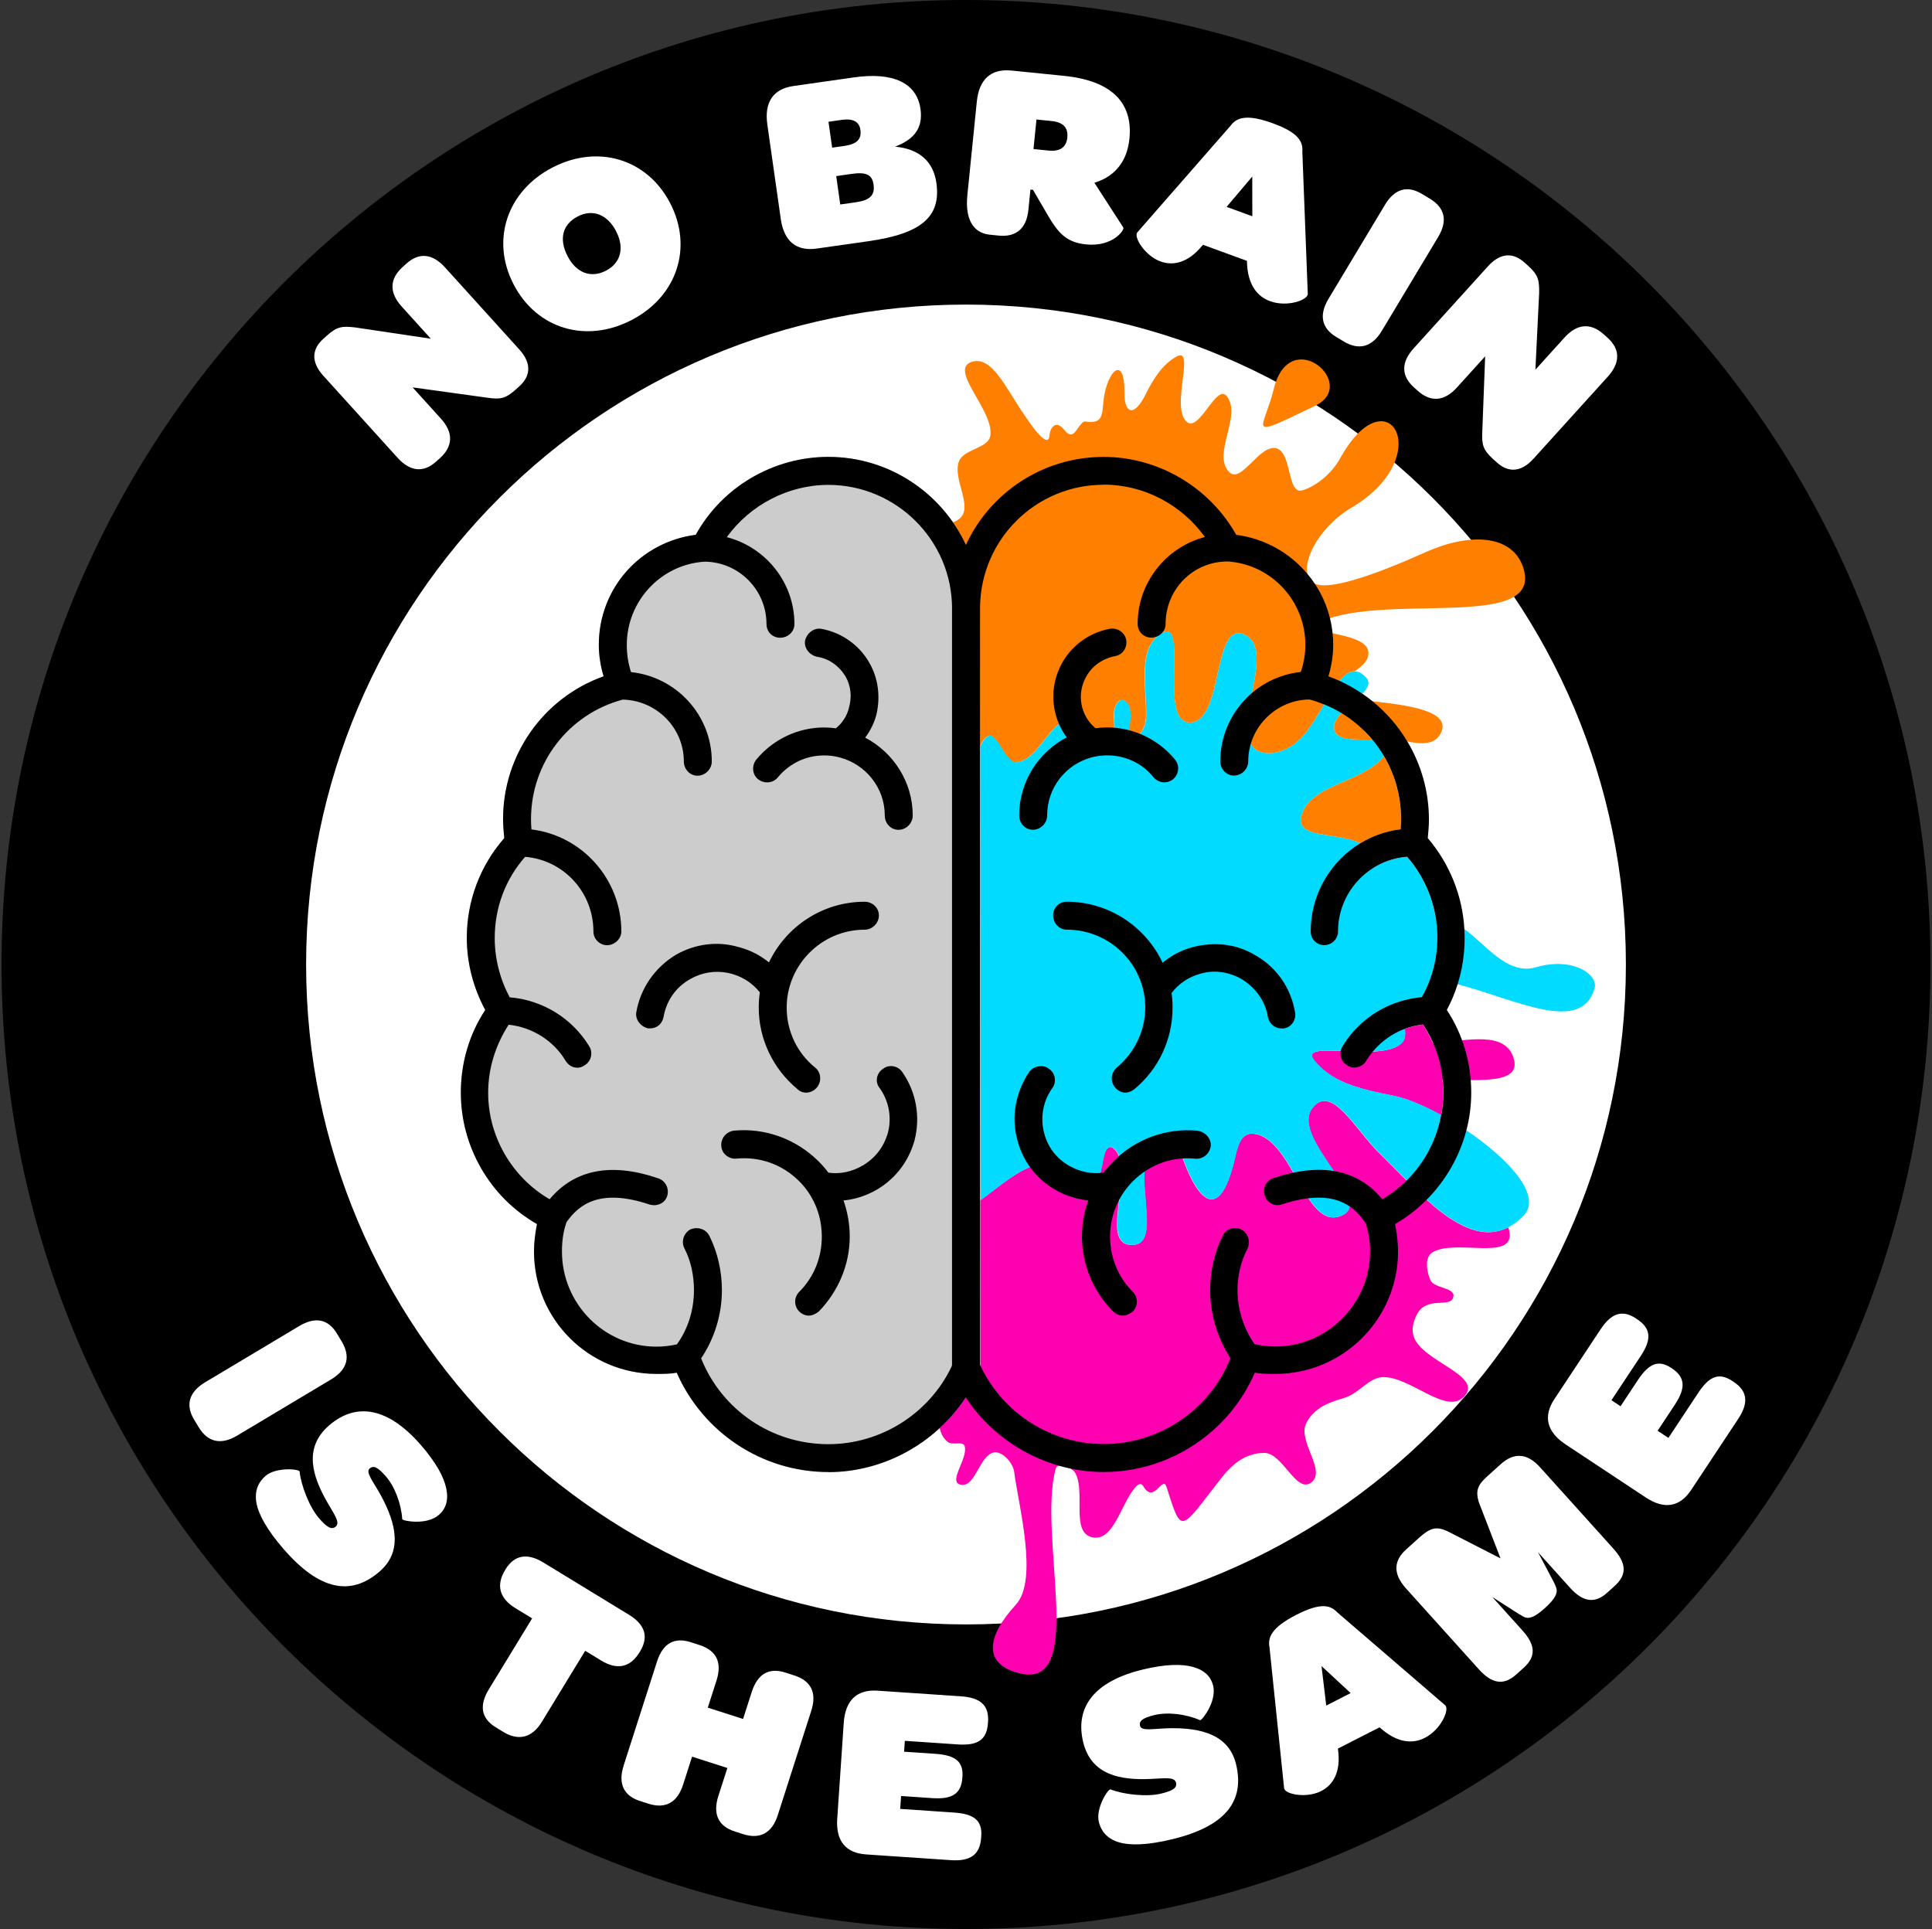 <?xml version="1.0" encoding="UTF-8"?> <svg xmlns="http://www.w3.org/2000/svg" width="625" height="624" viewBox="0 0 625 624" fill="none"><rect x="0" y="0" width="625" height="624" fill="#333333" stroke="none"/><path d="M312.5 624C484.813 624 624.5 484.313 624.5 312C624.5 139.687 484.813 0 312.5 0C140.187 0 0.5 139.687 0.5 312C0.5 484.313 140.187 624 312.5 624Z" fill="black"></path><path d="M312.501 525.474C430.399 525.474 525.975 429.899 525.975 312.001C525.975 194.102 430.399 98.527 312.501 98.527C194.603 98.527 99.027 194.102 99.027 312.001C99.027 429.899 194.603 525.474 312.501 525.474Z" fill="white"></path><path d="M317.201 441.932C317.037 441.778 317.006 441.604 317.017 441.316C316.986 443 316.606 444.498 315.857 446.007C307.01 464.285 288.157 476.211 267.959 476.211V476.191C246.406 476.191 227.368 463.29 218.901 444.057C216.776 444.436 214.662 444.436 212.353 444.436C190.421 444.436 172.737 426.732 172.737 404.81C172.737 401.926 173.117 398.847 173.692 395.963C158.492 387.301 149.07 370.952 149.07 353.454C149.07 343.837 151.759 334.6 156.952 326.708C153.104 319.595 150.99 311.508 150.99 303.431C150.99 291.495 155.228 280.144 163.11 271.102C162.915 269.183 162.731 267.058 162.731 264.944C162.731 244.161 175.816 225.708 195.244 218.78C194.28 215.506 193.705 212.048 193.705 208.579C193.705 190.3 207.17 175.306 225.069 172.996C233.536 157.602 250.08 147.79 267.959 147.79C287.592 147.79 304.65 159.449 312.47 176.26C315.333 182.428 316.955 189.274 317.006 196.489C317.006 196.612 317.017 196.725 317.017 196.848C317.017 196.879 317.006 196.899 317.006 196.93L317.201 441.932Z" fill="#CCCCCC"></path><path fill-rule="evenodd" clip-rule="evenodd" d="M446.015 372.83C438.574 365.625 430.671 350.241 424.472 358.523C417.288 368.13 444.999 388.41 434.017 393.223C422.173 398.416 418.468 368.376 405.639 366.775C402.017 366.333 400.621 369.525 399.687 373.713C394.802 395.789 387.761 389.159 382.527 374.513C380.946 370.069 376.749 368.15 373.629 370.398C364.648 376.853 377.139 402.922 366.075 402.727C357.608 402.593 363.16 388.256 362.832 377.921C362.668 372.789 358.398 367.267 356.961 374.606C356.038 379.347 354.888 385.741 351.542 386.644C345.98 388.143 343.404 375.509 337.697 376.289C330.133 377.315 323.74 383.565 317.161 388.235L317.202 441.932C317.058 441.788 317.017 441.634 317.017 441.408C316.976 443.051 316.596 444.528 315.857 445.996C312.902 452.092 308.837 457.491 303.973 461.966C304.393 463.628 305.091 465.352 306.733 466.522C308.222 467.58 311.567 466.071 312.07 467.826C313.209 471.828 306.621 479.249 310.664 480.234C315.365 481.383 316.494 471.859 320.968 469.991C323.822 468.811 327.701 473.06 328.091 476.129C329.425 486.772 336.014 511.023 328.656 519.049C319.008 529.569 317.961 538.395 329.918 541.31C351.717 546.626 335.532 496.624 341.536 475.01C342.121 472.906 346.873 474.63 347.889 476.56C351.224 482.861 346.339 495.68 353.297 497.271C360.297 498.862 362.586 486.33 367.378 480.993C368.682 479.546 369.421 480.029 369.924 480.87C373.331 486.648 376.092 477.022 377.375 481.024C382.404 496.727 381.593 495.454 395.017 478.212C398.609 473.604 402.879 470.032 408.965 469.991C414.948 469.95 419.197 483.077 424.093 479.639C429.337 475.965 419.741 466.266 422.512 460.488C425.478 454.289 432.56 453.047 435.403 452.01C439.929 450.368 442.864 445.74 447.092 445.493C456.247 444.96 468.286 458.527 473.992 451.333C479.185 444.775 460.229 440.382 457.376 432.51C456.565 430.252 457.089 427.707 458.279 425.347C461.563 418.85 469.466 423.479 470.174 419.425C470.698 416.407 463.965 416.869 462.713 414.067C461.512 411.368 460.783 406.668 463.38 405.118C470.739 400.736 488.915 407.745 488.381 399.206C488.33 398.396 488.155 397.677 487.878 397.041C473.869 404.276 458.392 384.817 446.015 372.83Z" fill="#FF00B1"></path><path fill-rule="evenodd" clip-rule="evenodd" d="M489.685 342.399C487.057 333.46 475.019 336.436 463.616 337.586C462.693 335.461 461.605 333.398 460.312 331.448C458.269 331.654 456.278 332.126 454.39 332.834C454.718 334.702 454.554 336.344 453.394 337.462C453.312 337.534 453.23 337.616 453.148 337.668C452.902 337.873 452.645 338.068 452.358 338.242C452.317 338.263 452.276 338.284 452.235 338.314C451.988 338.468 451.732 338.602 451.455 338.735C451.393 338.766 451.331 338.786 451.27 338.817C451.003 338.93 450.736 339.043 450.449 339.146C450.387 339.166 450.315 339.187 450.243 339.207C449.946 339.31 449.648 339.392 449.33 339.474C449.279 339.484 449.217 339.505 449.156 339.515C448.817 339.597 448.468 339.679 448.098 339.741C448.068 339.741 448.037 339.751 448.016 339.761C446.785 339.987 445.451 340.121 444.065 340.182C440.668 340.357 436.953 340.151 433.668 340.008C431.349 339.905 429.266 339.833 427.644 339.936C427.623 339.936 427.593 339.936 427.572 339.936C427.326 339.956 427.1 339.977 426.885 339.997C426.833 339.997 426.782 340.008 426.731 340.018C426.536 340.038 426.361 340.069 426.197 340.11C426.135 340.121 426.074 340.131 426.012 340.141C425.858 340.172 425.725 340.213 425.602 340.254C425.54 340.275 425.478 340.285 425.417 340.305C425.304 340.346 425.201 340.398 425.109 340.449C425.058 340.48 424.996 340.5 424.945 340.531C424.863 340.582 424.801 340.644 424.74 340.695C424.698 340.736 424.647 340.767 424.616 340.808C424.565 340.87 424.534 340.942 424.503 341.003C424.483 341.055 424.442 341.096 424.432 341.147C424.411 341.219 424.411 341.301 424.401 341.373C424.401 341.434 424.38 341.486 424.391 341.547C424.391 341.629 424.432 341.722 424.452 341.814C424.473 341.886 424.473 341.947 424.503 342.03C424.545 342.122 424.606 342.235 424.668 342.337C424.709 342.42 424.74 342.491 424.791 342.584C424.883 342.727 425.006 342.892 425.13 343.056C425.171 343.117 425.201 343.159 425.253 343.22C427.018 345.386 429.132 347.079 431.462 348.444C437.014 351.697 443.891 353.103 450.839 354.489C451.834 354.694 452.912 354.971 454.051 355.331C457.664 356.47 461.892 358.368 466.213 360.75C466.665 358.358 466.89 355.916 466.89 353.432C466.89 352.046 466.798 350.681 466.654 349.316C466.87 349.316 467.085 349.316 467.291 349.316C479.227 349.316 492.117 350.671 489.685 342.399Z" fill="#FF00B1"></path><path fill-rule="evenodd" clip-rule="evenodd" d="M496.827 312.902C487.529 315.591 480.385 305.215 473.725 300.556C472.257 299.53 470.81 298.78 469.373 298.514C467.854 298.226 466.253 298.144 464.621 298.144C463.605 290.406 460.3 283.047 455.159 277.166C451.146 277.474 447.4 278.767 444.157 280.82C444.177 278.511 443.838 276.355 442.504 274.693C441.878 273.913 441.037 273.287 440.062 272.784C433.247 269.243 419.494 271.296 420.859 264.46C420.931 264.111 421.013 263.773 421.126 263.444C422.758 258.2 428.474 255.562 434.376 252.976C439.538 250.708 444.844 248.481 447.667 244.55C448.221 243.79 448.672 242.969 449.021 242.076C449.935 239.706 447.369 239.326 443.931 239.264C439.661 239.192 434.047 239.603 432.19 237.242C431.984 236.976 431.82 236.668 431.718 236.329C431.122 234.41 432.231 232.521 433.945 230.684C435.34 229.176 437.147 227.718 438.748 226.302C439.466 225.666 440.154 225.029 440.739 224.414C442.535 222.525 443.438 220.75 441.878 219.107C440.605 217.763 439.405 217.168 438.255 217.137H438.101C437.978 217.137 437.865 217.147 437.742 217.157C437.722 217.157 437.701 217.157 437.68 217.168C437.568 217.168 437.444 217.199 437.332 217.229C437.229 217.25 437.126 217.281 437.024 217.311C436.972 217.311 436.931 217.342 436.88 217.363C436.757 217.404 436.644 217.445 436.521 217.506C436.521 217.506 436.49 217.506 436.48 217.527C436.418 217.547 436.356 217.578 436.295 217.609C436.295 217.619 436.264 217.63 436.254 217.64C436.182 217.671 436.1 217.712 436.018 217.763C435.997 217.763 435.987 217.784 435.966 217.794C435.946 217.794 435.936 217.814 435.915 217.825C435.792 217.896 435.669 217.979 435.546 218.071C435.453 218.132 435.361 218.204 435.269 218.276C435.043 218.451 434.817 218.646 434.591 218.851C434.489 218.954 434.376 219.056 434.273 219.169C433.955 219.487 433.637 219.846 433.319 220.226C432.888 220.739 432.456 221.314 432.025 221.93C431.594 222.556 431.153 223.223 430.691 223.931C430.691 223.941 430.691 223.962 430.671 223.972C430.476 224.28 430.281 224.588 430.096 224.906C429.809 225.378 429.521 225.861 429.224 226.343C428.926 226.846 428.618 227.359 428.31 227.872L427.725 228.857C427.561 229.135 427.397 229.412 427.233 229.699L426.894 230.253C426.658 230.654 426.422 231.044 426.186 231.434C425.929 231.834 425.683 232.244 425.426 232.645C425.18 233.035 424.923 233.435 424.667 233.825C424.554 234.01 424.431 234.184 424.318 234.359C424.267 234.43 424.215 234.512 424.164 234.584C423.928 234.933 423.692 235.272 423.445 235.611C423.261 235.877 423.066 236.144 422.871 236.401C422.676 236.668 422.481 236.924 422.286 237.171C418.375 242.159 412.176 244.765 407.712 243.205C407.517 243.134 407.332 243.062 407.158 242.98C407.127 242.98 407.096 242.949 407.065 242.939C406.932 242.877 406.819 242.815 406.706 242.754C406.706 242.754 406.686 242.754 406.675 242.733C406.511 242.641 406.368 242.559 406.224 242.456C406.162 242.415 406.09 242.374 406.039 242.323C406.039 242.323 406.019 242.323 406.008 242.302C405.988 242.302 405.978 242.271 405.957 242.261C405.793 242.128 405.629 241.994 405.485 241.84C405.372 241.738 405.269 241.625 405.167 241.502C405.105 241.43 405.044 241.358 404.982 241.276C404.972 241.255 404.951 241.225 404.941 241.204C404.91 241.173 404.89 241.142 404.879 241.112C404.777 240.999 404.705 240.886 404.633 240.763C404.613 240.742 404.602 240.722 404.592 240.701C404.592 240.701 404.592 240.681 404.582 240.681C404.541 240.588 404.489 240.506 404.438 240.414C404.397 240.321 404.346 240.239 404.305 240.137C404.233 239.972 404.151 239.808 404.089 239.624C404.089 239.613 404.089 239.593 404.069 239.582C404.069 239.562 404.048 239.531 404.048 239.5C403.976 239.326 403.915 239.131 403.863 238.946V238.926C403.802 238.72 403.761 238.515 403.72 238.31C403.699 238.217 403.679 238.115 403.658 238.022C403.627 237.899 403.607 237.776 403.597 237.643C403.597 237.622 403.597 237.591 403.597 237.571C403.597 237.489 403.566 237.417 403.566 237.345C403.566 237.263 403.545 237.181 403.535 237.109V237.078C403.535 237.078 403.525 237.017 403.525 236.986C403.504 236.729 403.484 236.462 403.473 236.196C403.473 235.929 403.453 235.652 403.453 235.375C403.453 234.554 403.504 233.702 403.586 232.819C403.668 231.947 403.791 231.033 403.935 230.099C404.079 229.124 404.253 228.129 404.448 227.123C404.613 226.199 404.797 225.276 404.982 224.342C404.992 224.29 405.003 224.229 405.013 224.177C405.198 223.254 405.372 222.34 405.547 221.427C405.547 221.386 405.546 221.335 405.567 221.294C405.741 220.38 405.906 219.456 406.039 218.564C406.994 212.416 406.901 207.048 402.385 205.191C392.061 200.931 395.95 233.917 384.774 233.722C384.671 233.722 384.569 233.722 384.476 233.712C384.415 233.712 384.343 233.691 384.281 233.681C384.127 233.661 383.984 233.64 383.84 233.589C383.686 233.558 383.532 233.507 383.378 233.445C383.245 233.384 383.122 233.322 382.998 233.25C382.793 233.137 382.598 232.994 382.424 232.84C382.29 232.716 382.157 232.593 382.044 232.45C381.89 232.275 381.757 232.09 381.623 231.895C381.623 231.875 381.603 231.854 381.582 231.834C381.51 231.7 381.428 231.567 381.346 231.423C381.264 231.259 381.182 231.095 381.11 230.92C381.079 230.859 381.059 230.797 381.038 230.736C380.956 230.561 380.884 230.366 380.823 230.171C380.74 229.935 380.658 229.679 380.597 229.422C380.535 229.196 380.474 228.96 380.422 228.724C380.422 228.724 380.422 228.704 380.422 228.693C380.371 228.447 380.33 228.201 380.279 227.954C380.238 227.687 380.197 227.41 380.155 227.133C380.135 226.979 380.114 226.825 380.094 226.671C380.063 226.415 380.032 226.158 380.012 225.891C379.991 225.635 379.96 225.368 379.95 225.091C379.909 224.619 379.889 224.147 379.868 223.654C379.868 223.582 379.868 223.5 379.868 223.428C379.858 223.192 379.848 222.956 379.837 222.72V222.587C379.663 215.177 380.658 206.474 378.483 204.606C378.431 204.565 378.39 204.524 378.339 204.493C377.928 204.216 377.425 204.154 376.789 204.359C376.717 204.38 376.635 204.411 376.553 204.452C376.522 204.452 376.492 204.472 376.461 204.482C376.43 204.482 376.399 204.503 376.368 204.524C376.245 204.575 376.112 204.647 375.978 204.719C375.978 204.729 375.968 204.729 375.968 204.729C375.968 204.729 375.937 204.739 375.927 204.749C375.629 204.924 375.352 205.098 375.096 205.283C375.044 205.324 374.993 205.355 374.942 205.396C374.767 205.519 374.603 205.652 374.449 205.786C374.418 205.817 374.377 205.847 374.347 205.868H374.336C374.336 205.868 374.336 205.889 374.336 205.899C374.203 206.022 374.069 206.145 373.946 206.268C373.864 206.34 373.782 206.422 373.71 206.504L373.638 206.576C373.495 206.73 373.361 206.894 373.228 207.059C373.094 207.212 372.971 207.377 372.848 207.551C372.807 207.613 372.766 207.674 372.725 207.736C372.591 207.921 372.479 208.116 372.355 208.311C372.13 208.701 371.924 209.111 371.75 209.542C371.688 209.676 371.627 209.819 371.575 209.963C371.473 210.22 371.38 210.486 371.298 210.753C371.237 210.938 371.185 211.123 371.134 211.307C371.083 211.492 371.031 211.677 370.99 211.872C370.919 212.139 370.867 212.406 370.816 212.683C370.816 212.703 370.816 212.724 370.816 212.755C370.785 212.909 370.754 213.062 370.734 213.216C370.683 213.545 370.631 213.873 370.59 214.212C370.559 214.52 370.529 214.838 370.498 215.146C370.488 215.207 370.488 215.269 370.477 215.331C370.457 215.649 370.436 215.967 370.426 216.295C370.385 217.024 370.375 217.763 370.375 218.522C370.375 219.005 370.375 219.487 370.395 219.98C370.395 220.483 370.426 220.996 370.446 221.519C370.467 222.032 370.488 222.556 370.508 223.079C370.58 224.65 370.672 226.24 370.734 227.811C370.785 229.001 370.816 230.181 370.806 231.341C370.806 231.608 370.806 231.865 370.775 232.121C370.744 232.655 370.672 233.168 370.58 233.63C370.539 233.845 370.498 234.051 370.436 234.246C370.436 234.266 370.436 234.287 370.416 234.307C370.303 234.728 370.169 235.108 370.015 235.467C369.944 235.631 369.861 235.785 369.8 235.929C369.769 235.96 369.759 236.001 369.738 236.031C369.636 236.216 369.533 236.38 369.43 236.545C369.328 236.688 369.235 236.832 369.133 236.955C369.133 236.955 369.126 236.962 369.112 236.976C369.112 236.976 369.112 236.976 369.092 236.996C368.999 237.109 368.897 237.222 368.804 237.314C368.784 237.335 368.774 237.345 368.763 237.355C368.599 237.509 368.445 237.643 368.281 237.756C368.178 237.838 368.065 237.899 367.963 237.951C367.901 237.981 367.829 238.022 367.768 238.043C367.758 238.043 367.747 238.043 367.737 238.043C367.696 238.064 367.655 238.084 367.614 238.094C367.522 238.125 367.429 238.156 367.337 238.166C367.234 238.187 367.132 238.197 367.039 238.197C366.926 238.197 366.813 238.197 366.711 238.156C366.618 238.135 366.536 238.105 366.454 238.064C366.454 238.064 366.382 238.022 366.341 237.992C366.28 237.961 366.228 237.93 366.177 237.879C366.177 237.879 366.146 237.858 366.136 237.848C366.085 237.807 366.033 237.745 365.992 237.684C365.931 237.622 365.879 237.54 365.828 237.458C365.828 237.448 365.828 237.437 365.808 237.427C365.797 237.407 365.787 237.396 365.787 237.376C365.736 237.294 365.695 237.201 365.664 237.109C365.613 236.986 365.571 236.863 365.541 236.719C365.541 236.699 365.541 236.678 365.541 236.647V236.627C365.52 236.555 365.51 236.473 365.489 236.391C365.489 236.35 365.489 236.298 365.489 236.247C365.459 235.97 365.448 235.672 365.469 235.334C365.469 235.303 365.469 235.272 365.469 235.241C365.469 235.118 365.489 234.974 365.51 234.831C365.51 234.8 365.51 234.759 365.52 234.718C365.52 234.718 365.52 234.697 365.52 234.677C365.52 234.554 365.551 234.42 365.582 234.287C367.388 224.598 359.865 223.736 360.44 232.409C360.471 232.84 360.502 233.281 360.512 233.702C360.543 234.287 360.553 234.851 360.543 235.395V235.539C360.543 235.724 360.532 235.898 360.522 236.072C360.522 236.185 360.522 236.298 360.501 236.411C360.491 236.524 360.481 236.627 360.471 236.729C360.471 236.791 360.471 236.852 360.45 236.914C360.45 236.965 360.43 237.017 360.43 237.058C360.43 237.099 360.409 237.14 360.409 237.191C360.409 237.284 360.389 237.366 360.368 237.458C360.368 237.499 360.368 237.53 360.348 237.561C360.327 237.643 360.306 237.725 360.286 237.807C360.255 237.951 360.214 238.094 360.163 238.238C360.132 238.341 360.091 238.433 360.05 238.525C360.019 238.628 359.978 238.72 359.927 238.802C359.855 238.936 359.783 239.059 359.701 239.172C359.629 239.285 359.547 239.387 359.465 239.48C359.465 239.49 359.444 239.5 359.444 239.5C359.352 239.603 359.249 239.685 359.147 239.767C359.034 239.86 358.9 239.942 358.767 240.014C358.705 240.044 358.634 240.075 358.572 240.106C358.541 240.126 358.5 240.137 358.469 240.147C358.367 240.188 358.274 240.219 358.172 240.239C358.079 240.27 357.977 240.291 357.884 240.301C357.792 240.301 357.7 240.321 357.607 240.321H357.566C357.566 240.321 357.525 240.321 357.505 240.311H357.433C357.371 240.311 357.31 240.311 357.238 240.291C357.145 240.291 357.043 240.26 356.94 240.229C356.838 240.209 356.725 240.167 356.612 240.116C356.499 240.075 356.396 240.024 356.283 239.972C356.181 239.921 356.068 239.86 355.965 239.788C355.863 239.726 355.76 239.654 355.647 239.572C355.544 239.5 355.442 239.418 355.329 239.326C355.226 239.244 355.113 239.151 355.011 239.049C354.898 238.956 354.795 238.864 354.693 238.751C354.59 238.649 354.487 238.546 354.385 238.443C354.333 238.392 354.272 238.33 354.22 238.269C354.046 238.084 353.882 237.899 353.707 237.704C353.697 237.704 353.687 237.674 353.676 237.663C353.399 237.355 353.122 237.027 352.845 236.699C352.64 236.452 352.435 236.196 352.229 235.949C351.983 235.652 351.737 235.364 351.48 235.087C351.357 234.923 351.213 234.769 351.07 234.625C350.977 234.512 350.885 234.41 350.782 234.317C350.68 234.215 350.577 234.122 350.485 234.02C350.29 233.825 350.084 233.65 349.889 233.476C349.776 233.373 349.664 233.281 349.551 233.199C349.438 233.106 349.315 233.024 349.202 232.942C349.089 232.87 348.976 232.799 348.863 232.737C348.781 232.686 348.699 232.645 348.606 232.604C348.483 232.542 348.35 232.491 348.227 232.439C348.134 232.409 348.052 232.378 347.96 232.347C347.96 232.347 347.939 232.337 347.929 232.337C347.868 232.316 347.806 232.306 347.734 232.285C347.714 232.275 347.693 232.275 347.673 232.265H347.632C347.549 232.244 347.457 232.234 347.365 232.224C347.262 232.214 347.17 232.203 347.067 232.203C346.862 232.203 346.646 232.224 346.431 232.275C346.277 232.306 346.133 232.347 345.989 232.388C345.969 232.388 345.959 232.388 345.938 232.388C345.907 232.388 345.887 232.409 345.856 232.419C345.784 232.439 345.702 232.47 345.63 232.491C345.456 232.542 345.292 232.604 345.127 232.675C344.912 232.757 344.707 232.85 344.512 232.952C344.491 232.952 344.47 232.963 344.44 232.983C344.265 233.076 344.08 233.168 343.916 233.271C343.773 233.353 343.629 233.445 343.485 233.537C343.383 233.609 343.259 233.691 343.157 233.763C343.136 233.774 343.126 233.784 343.105 233.794C342.952 233.907 342.808 234.02 342.664 234.133C342.377 234.359 342.089 234.605 341.812 234.861C341.525 235.118 341.258 235.385 340.991 235.662L340.591 236.093C340.304 236.401 340.027 236.729 339.739 237.058C339.513 237.335 339.277 237.612 339.051 237.899C338.928 238.053 338.795 238.217 338.672 238.371C338.549 238.525 338.425 238.69 338.302 238.844C338.005 239.223 337.707 239.603 337.409 239.983C337.255 240.178 337.102 240.373 336.948 240.568C336.64 240.958 336.332 241.337 336.003 241.717C335.695 242.097 335.367 242.466 335.039 242.815C334.874 242.99 334.71 243.164 334.536 243.339C334.289 243.585 334.033 243.831 333.776 244.047C333.592 244.221 333.407 244.386 333.212 244.55C333.068 244.673 332.924 244.786 332.77 244.889C332.627 245.001 332.473 245.104 332.319 245.207C332.298 245.207 332.288 245.227 332.268 245.237C332.124 245.33 331.98 245.422 331.836 245.504C331.641 245.627 331.447 245.73 331.241 245.833C331.046 245.935 330.841 246.028 330.625 246.11C330.482 246.171 330.338 246.223 330.184 246.274C330.082 246.315 329.979 246.346 329.866 246.377C329.835 246.387 329.804 246.397 329.774 246.407C329.63 246.449 329.486 246.49 329.332 246.52C328.624 246.674 327.978 246.479 327.362 246.048C326.582 245.504 325.874 244.611 325.196 243.595C323.185 240.609 321.471 236.668 319.346 238.31C318.32 239.1 317.622 240.229 317.14 241.563V250.513L317.17 270.054V293.474L317.191 300.258L317.263 388.203C322.497 384.488 327.618 379.767 333.294 377.489C334.751 376.893 336.25 376.462 337.799 376.257C343.506 375.477 346.082 388.111 351.644 386.612C352.24 386.448 352.763 386.12 353.235 385.637C354.118 384.745 354.795 383.359 355.329 381.789C355.585 381.04 355.822 380.239 356.027 379.418C356.437 377.786 356.755 376.093 357.053 374.574C358.11 369.186 360.686 370.725 362.062 373.958C362.554 375.138 362.883 376.534 362.924 377.889C362.944 378.402 362.944 378.915 362.924 379.449C362.883 381.994 362.554 384.734 362.215 387.392C362.185 387.629 362.154 387.865 362.123 388.101C361.158 395.747 360.327 402.602 366.167 402.695C374.234 402.839 369.779 389.024 370.262 379.018C370.436 375.302 371.288 372.121 373.72 370.366C376.84 368.118 381.038 370.037 382.619 374.481C382.649 374.553 382.67 374.625 382.701 374.697C387.925 389.189 394.914 395.644 399.779 373.681C400.713 369.494 402.108 366.302 405.731 366.743C411.181 367.42 414.989 373.25 418.468 379.315C420.12 382.189 421.701 385.124 423.343 387.598C426.401 392.165 429.685 395.131 434.109 393.191C435.7 392.504 436.469 391.477 436.664 390.215C437.106 387.351 434.519 383.226 431.512 378.761C426.689 371.597 420.777 363.561 424.564 358.491C430.763 350.209 438.666 365.594 446.106 372.798C448.96 375.569 451.987 378.73 455.118 381.871C457.232 383.995 459.397 386.11 461.594 388.09C470.235 395.839 479.38 401.443 487.97 397.009C489.612 396.157 491.234 394.936 492.835 393.294C499.157 386.797 487.826 374.717 474.433 365.686C471.764 363.89 469.014 362.207 466.304 360.719C461.984 358.337 457.755 356.439 454.143 355.3C453.003 354.94 451.926 354.663 450.93 354.458C441.067 352.487 431.328 350.517 425.344 343.189C422.429 339.617 427.233 339.689 433.77 339.977C437.054 340.131 440.77 340.336 444.167 340.151C447.923 339.966 451.279 339.32 453.239 337.637C453.322 337.585 453.404 337.503 453.486 337.431C454.645 336.313 454.81 334.671 454.481 332.803C454.03 330.196 452.593 327.148 451.546 324.418C454.245 323.432 457.088 322.796 459.993 322.56C461.07 320.672 461.994 318.701 462.723 316.649C465.576 316.987 468.562 317.624 471.6 318.414C490.536 323.371 511.473 334.619 515.834 319.789C517.158 315.314 508.938 309.413 496.909 312.882L496.827 312.902Z" fill="#00DBFF"></path><path fill-rule="evenodd" clip-rule="evenodd" d="M444.037 226.867C442.169 226.672 440.383 226.487 438.751 226.302C437.15 227.719 435.344 229.176 433.948 230.685C432.234 232.522 431.126 234.41 431.721 236.329C431.824 236.668 431.988 236.976 432.193 237.243C434.051 239.603 439.665 239.193 443.934 239.265C443.113 238.269 442.241 237.325 441.317 236.432C445.864 237.181 450.882 238.936 455.265 239.839C460.386 240.907 464.655 240.825 466.328 236.658C469.028 229.894 455.254 228.078 444.037 226.867Z" fill="#FF7F00"></path><path fill-rule="evenodd" clip-rule="evenodd" d="M425.52 131.225C439.796 124.328 417.268 104.643 412.065 125.816C408.719 139.456 402.243 142.463 425.52 131.225Z" fill="#FF7F00"></path><path fill-rule="evenodd" clip-rule="evenodd" d="M492.621 183.208C489.059 173.252 476.015 171.99 461.072 178.671C445.8 185.496 428.065 192.239 424.155 188.042C419.875 183.454 426.085 170.789 437.21 164.211C465.187 147.646 448.92 120.264 433.454 148.405C430.713 153.403 425.469 157.386 421.353 158.607C416.242 160.126 418.049 146.322 412.876 145.029C407.354 143.653 401.525 156.79 397.604 152.664C391.949 146.722 402.038 134.345 396.753 128.064C393.468 124.164 388.029 139.702 384.026 136.551C378.402 132.107 386.92 111.909 380.629 115.337C376.113 117.801 373.158 122.439 370.664 127.468C366.682 135.494 363.705 133.339 363.757 127.202C363.859 114.342 358.245 120.058 357.065 128.936C356.634 132.21 356.921 135.72 354.325 136.326C350.363 137.239 351.441 134.499 348.146 139.281C347.202 140.657 346.063 141.334 344.236 139.004C341.568 135.597 339.689 138.501 339.535 140.728C339.166 146.086 332.834 136.326 331.458 134.345C325.28 125.457 320.98 115.081 314.452 117.031C306.632 119.371 321.462 132.692 320.395 140.79C319.82 145.172 311.763 145.142 310.214 149.278C308.028 155.097 315.212 164.231 310.214 167.936C309.629 168.377 308.982 168.716 308.284 168.962C309.885 171.261 311.281 173.694 312.472 176.259C315.335 182.428 316.957 189.273 317.008 196.509C317.008 196.622 317.008 196.734 317.008 196.837C317.008 196.868 317.008 196.888 317.008 196.919L317.039 241.595C317.521 240.261 318.219 239.132 319.245 238.341C321.37 236.699 323.084 240.64 325.095 243.627C325.773 244.643 326.481 245.536 327.261 246.08C327.877 246.511 328.523 246.706 329.231 246.552C336.477 244.941 339.104 233.908 346.35 232.296C351.092 231.249 354.386 242.282 358.687 240.035C360.678 239.008 360.585 235.745 360.359 232.43C359.785 223.757 367.308 224.619 365.501 234.308C364.331 240.661 370.684 238.988 370.735 231.352C370.807 221.027 367.975 209.327 375.898 204.75C384.642 199.701 374.666 233.559 384.765 233.723C395.942 233.918 392.052 200.932 402.377 205.191C414.21 210.077 395.654 238.957 407.714 243.206C412.178 244.766 418.377 242.159 422.287 237.171C425.448 233.138 428.117 228.017 430.672 223.973C430.672 223.963 430.693 223.942 430.693 223.932C431.011 223.213 431.473 222.557 432.027 221.931C434.069 219.026 436.071 217.056 438.257 217.138C440.997 215.208 443.224 213.217 442.567 210.364C441.141 204.196 420.04 204.894 425.602 201.876C445.985 190.823 500.441 205.037 492.621 183.208Z" fill="#FF7F00"></path><path fill-rule="evenodd" clip-rule="evenodd" d="M434.377 252.977C428.475 255.564 422.759 258.201 421.127 263.446C421.014 263.774 420.932 264.113 420.86 264.462C419.495 271.297 433.248 269.244 440.063 272.785C443.952 270.425 448.365 268.854 453.087 268.28C453.169 267.161 453.22 266.042 453.22 264.924C453.22 257.534 451.219 250.555 447.668 244.551C444.845 248.482 439.539 250.709 434.377 252.977Z" fill="#FF7F00"></path><path fill-rule="evenodd" clip-rule="evenodd" d="M245.247 252.065C247.177 253.604 250.061 253.409 251.6 251.49C255.449 246.871 260.837 244.367 266.605 244.367C267.2 244.367 267.796 244.398 268.381 244.449C269.54 244.552 270.68 244.757 271.767 245.055C280.07 247.302 286.228 254.815 286.228 263.816C286.228 266.32 288.158 268.434 290.652 268.434C293.146 268.434 295.27 266.32 295.27 263.816C295.27 252.947 289.01 243.392 279.875 238.61C281.548 236.413 282.811 233.868 283.529 231.117C284.873 225.339 284.104 219.376 281.22 214.378C277.956 208.61 272.178 204.567 265.64 203.407C263.321 203.027 261.022 204.751 260.437 207.256C260.057 209.565 261.781 211.874 264.286 212.449C268.134 213.023 271.398 215.343 273.522 218.802C275.257 221.881 275.637 225.339 274.672 228.808C274.066 231.518 272.527 233.858 270.413 235.592C269.161 235.418 267.888 235.325 266.595 235.325C258.128 235.325 250.051 239.174 244.662 245.712C243.123 247.641 243.318 250.525 245.237 252.065H245.247Z" fill="black"></path><path fill-rule="evenodd" clip-rule="evenodd" d="M245.812 321.022C245.565 322.623 245.452 324.265 245.452 325.938C245.452 336.129 250.071 345.745 257.963 352.304C258.723 353.063 259.698 353.453 260.847 353.453C261.997 353.453 263.351 352.889 264.306 351.729C265.845 349.799 265.65 346.915 263.731 345.376C257.768 340.563 254.494 333.45 254.494 325.948C254.494 325.127 254.535 324.316 254.607 323.515C254.73 322.181 254.966 320.898 255.305 319.636C258.127 308.808 268.021 300.742 279.701 300.742C282.205 300.742 284.319 298.627 284.319 296.123C284.319 293.619 282.205 291.7 279.701 291.7C266.071 291.7 254.258 299.746 248.757 311.323C245.873 308.962 242.476 307.238 238.74 306.304C232.008 304.375 224.885 305.339 218.727 308.808C211.994 312.842 207.181 319.585 205.837 327.467C205.457 329.786 207.181 332.085 209.685 332.67H210.26C212.569 332.67 214.293 331.131 214.683 328.822C215.638 323.628 218.717 319.205 223.335 316.701C230.899 312.308 240.536 314.34 245.822 321.022H245.812Z" fill="black"></path><path fill-rule="evenodd" clip-rule="evenodd" d="M285.664 345.746C283.55 347.09 282.975 349.974 284.515 351.903C287.594 356.132 288.548 361.52 287.214 366.528C285.869 371.147 282.986 374.801 278.932 377.11C275.576 379.029 271.819 379.891 267.991 379.337C267.047 378.074 266.01 376.884 264.881 375.755C257.574 368.448 247.557 364.784 237.366 365.748C234.862 366.138 233.137 368.253 233.332 370.757C233.517 373.261 235.837 374.985 238.146 374.801C245.843 374.031 253.151 376.72 258.549 382.108C259.103 382.662 259.627 383.227 260.109 383.832C261.022 384.93 261.843 386.1 262.521 387.311C264.727 391.129 265.856 395.481 265.856 399.997C265.856 406.729 263.352 413.082 258.549 417.895C256.804 419.63 256.804 422.514 258.549 424.248C259.308 425.008 260.468 425.583 261.618 425.583C262.767 425.583 263.927 425.008 264.881 424.248C271.234 417.7 274.888 409.049 274.888 399.997C274.888 395.943 274.18 392.002 272.866 388.327C283.54 387.28 292.838 379.87 295.866 368.827C297.785 361.325 296.441 353.248 291.822 346.7C290.478 344.781 287.594 344.196 285.664 345.746Z" fill="black"></path><path fill-rule="evenodd" clip-rule="evenodd" d="M334.127 268.413C336.631 268.413 338.745 266.299 338.745 263.795C338.745 254.773 344.81 247.24 353.093 245.013C354.191 244.715 355.32 244.52 356.48 244.428C357.034 244.366 357.598 244.346 358.173 244.346C363.951 244.346 369.534 246.85 373.188 251.468C374.912 253.398 377.601 253.583 379.531 252.043C381.46 250.309 381.655 247.62 380.105 245.69C374.717 239.153 366.64 235.304 358.173 235.304C356.89 235.304 355.628 235.396 354.396 235.561C349.521 231.537 348.156 224.466 351.44 218.78C353.37 215.322 356.829 213.002 360.677 212.243C363.182 211.853 364.711 209.543 364.331 207.039C363.951 204.73 361.642 203.006 359.138 203.386C352.59 204.535 347.007 208.589 343.743 214.162C339.166 222.167 340.007 231.661 345.077 238.527C335.923 243.289 329.703 252.875 329.703 263.795C329.703 266.299 331.633 268.413 334.116 268.413H334.127Z" fill="black"></path><path fill-rule="evenodd" clip-rule="evenodd" d="M406.081 309.003C400.119 305.35 393.006 304.59 386.068 306.314C382.384 307.259 378.997 309.014 376.103 311.426C370.622 299.787 358.768 291.689 345.098 291.689C342.594 291.689 340.685 293.619 340.685 296.113C340.685 298.607 342.604 300.731 345.098 300.731C356.9 300.731 366.804 308.747 369.657 319.533C370.017 320.868 370.263 322.233 370.386 323.639C370.458 324.388 370.489 325.168 370.489 325.938C370.489 333.43 367.02 340.563 361.252 345.366C359.322 347.1 359.127 349.789 360.677 351.719C361.632 352.868 362.791 353.453 364.136 353.453V353.433C365.08 353.433 366.055 353.053 367.01 352.283C374.902 345.746 379.325 336.129 379.325 325.927C379.325 324.337 379.223 322.756 379.007 321.227C381.337 318.138 384.652 315.941 388.367 314.977C392.791 313.632 397.604 314.402 401.648 316.711C406.071 319.4 409.345 323.823 410.115 328.832C410.495 331.141 412.424 332.681 414.528 332.681H415.298C417.802 332.291 419.341 329.981 418.951 327.477C417.607 319.585 412.989 312.852 406.061 309.003H406.081Z" fill="black"></path><path fill-rule="evenodd" clip-rule="evenodd" d="M387.434 365.769C377.243 364.804 367.226 368.458 360.114 375.765C358.975 376.894 357.928 378.085 356.973 379.327C353.186 379.891 349.256 379.039 345.869 377.11C341.835 374.79 338.941 371.137 337.781 366.528C336.447 361.52 337.402 356.142 340.481 351.903C341.825 349.974 341.435 347.09 339.331 345.745C337.402 344.206 334.518 344.791 332.978 346.7C328.555 353.248 327.015 361.325 329.129 368.827C331.972 379.85 341.384 387.25 352.047 388.317C347.665 400.397 350.354 414.488 360.114 424.248C360.884 425.008 362.043 425.583 363.193 425.583C364.342 425.583 365.502 425.008 366.467 424.248C368.201 422.514 368.201 419.63 366.467 417.895C358.205 409.634 356.902 396.877 362.557 387.198C363.203 386.08 363.942 385.012 364.794 383.996C365.307 383.35 365.872 382.724 366.467 382.128C371.855 376.74 379.162 374.041 386.675 374.821C389.179 375.006 391.293 373.282 391.673 370.777C391.868 368.273 389.939 366.159 387.445 365.779L387.434 365.769Z" fill="black"></path><path fill-rule="evenodd" clip-rule="evenodd" d="M468.04 326.718C469.467 324.07 470.627 321.299 471.52 318.436C473.049 313.591 473.808 308.521 473.808 303.441C473.808 302.476 473.778 301.512 473.726 300.557C473.1 289.688 468.954 279.425 461.883 271.112C462.067 269.193 462.262 267.068 462.262 265.149C462.262 255.984 459.727 247.302 455.263 239.84C452.307 234.893 448.499 230.501 444.035 226.868C442.978 225.995 441.88 225.185 440.74 224.415C438.411 222.814 435.927 221.418 433.32 220.227C432.15 219.704 430.96 219.232 429.749 218.791C430.713 215.517 431.288 212.058 431.288 208.589C431.288 207.327 431.226 206.085 431.093 204.863C430.919 203.191 430.631 201.548 430.231 199.947C429.246 195.935 427.573 192.188 425.346 188.843C424.607 187.734 423.816 186.667 422.954 185.651C417.289 178.877 409.161 174.207 399.924 173.007C391.272 157.612 374.738 147.8 357.034 147.8C337.267 147.8 320.261 159.439 312.482 176.25V176.26C304.661 159.439 287.604 147.79 267.97 147.79C250.092 147.79 233.548 157.602 225.081 172.996C207.182 175.306 193.716 190.3 193.716 208.579C193.716 212.048 194.291 215.506 195.256 218.78C175.828 225.708 162.742 244.171 162.742 264.944C162.742 267.058 162.937 269.172 163.132 271.102C155.24 280.144 151.011 291.495 151.011 303.431C151.011 311.508 153.126 319.595 156.974 326.708C151.781 334.6 149.082 343.837 149.082 353.454C149.082 370.952 158.514 387.301 173.714 395.963C173.139 398.847 172.749 401.926 172.749 404.81C172.749 426.732 190.432 444.436 212.375 444.436C214.684 444.436 216.798 444.436 218.923 444.046C227.39 463.29 246.428 476.18 267.981 476.18V476.211C285.849 476.211 302.66 466.872 312.43 452.062C322.191 466.851 339.012 476.17 357.044 476.17H357.055C378.402 476.18 397.635 463.29 405.918 444.057C408.227 444.436 410.341 444.436 412.65 444.436C434.377 444.436 452.266 426.753 452.266 404.821C452.266 401.926 451.886 398.847 451.311 395.963C455.068 393.798 458.496 391.14 461.513 388.112C467.661 381.934 472.125 374.175 474.352 365.708C475.399 361.746 475.943 357.631 475.943 353.454C475.943 343.837 473.244 334.6 468.051 326.708L468.04 326.718ZM307.976 196.858V441.45C307.976 441.686 307.935 441.871 307.792 442.158C300.494 457.358 284.905 467.169 267.981 467.169C249.681 467.169 233.517 456.147 226.815 439.407C231.198 432.88 233.538 425.101 233.538 417.321C233.538 411.358 232.193 405.2 229.494 399.812C228.344 397.503 225.645 396.733 223.336 397.698C221.222 398.847 220.257 401.547 221.417 403.856C223.531 407.9 224.496 412.703 224.496 417.321C224.496 423.592 222.638 429.852 218.964 434.881C216.778 435.364 214.52 435.62 212.385 435.62C195.451 435.62 181.791 421.765 181.791 404.831C181.791 401.608 182.17 398.386 183.279 395.348C187.22 389.662 194.076 384.284 210.055 389.621C212.56 390.391 215.064 389.231 215.823 386.932C216.593 384.428 215.249 381.934 212.939 381.164C197.699 375.961 185.886 378.29 177.788 387.938C165.606 380.836 157.919 367.658 157.919 353.484C157.919 345.582 160.33 338.007 164.549 331.48C172.113 332.26 179.092 336.642 182.92 343.077C183.884 344.617 185.229 345.387 186.768 345.387C187.538 345.387 188.308 345.192 189.078 344.617C191.192 343.467 191.962 340.573 190.617 338.459C185.116 329.417 175.53 323.485 164.877 322.613C161.757 316.752 160.043 310.184 160.043 303.451C160.043 293.712 163.43 284.475 169.875 277.178C182.242 278.173 191.972 288.539 191.972 301.337C191.972 303.841 194.086 305.761 196.395 305.761H196.385C198.889 305.75 201.003 303.636 201.003 301.327C201.003 284.413 188.308 270.301 171.918 268.3C171.825 267.192 171.784 266.083 171.784 264.965C171.784 246.758 183.946 230.983 201.445 226.313C212.406 226.539 221.222 235.478 221.222 246.306C221.222 248.81 223.151 250.925 225.645 250.925C228.139 250.925 230.264 248.81 230.264 246.306C230.264 231.373 218.83 218.965 204.134 217.415C203.22 214.593 202.769 211.709 202.769 208.61C202.769 194.426 213.843 182.531 228.006 181.689C239.049 181.823 247.957 190.803 247.957 201.877C247.957 204.381 249.887 206.3 252.381 206.3C254.875 206.3 256.999 204.371 256.999 201.877C256.999 188.422 247.711 177.02 235.118 173.756C242.6 163.39 254.926 156.852 267.981 156.852C289.893 156.852 307.976 174.721 307.987 196.838C307.987 196.848 307.987 196.858 307.987 196.879L307.976 196.858ZM466.214 360.751C464.715 368.797 460.795 376.207 455.027 381.903C452.707 384.212 450.08 386.234 447.196 387.917C447.196 387.917 447.186 387.917 447.175 387.917C439.222 378.28 427.357 375.909 411.85 381.133C409.54 381.903 408.381 384.407 409.161 386.716C409.93 389.221 412.435 390.37 414.744 389.6C431.442 384.099 438.031 390.011 441.9 395.892C442.732 398.755 443.224 401.762 443.224 404.78C443.224 421.703 429.369 435.569 412.63 435.569C410.279 435.569 408.042 435.302 405.835 434.789C402.325 429.77 400.324 423.541 400.324 417.301C400.324 412.682 401.474 407.869 403.598 403.835C404.563 401.526 403.793 398.837 401.484 397.677C399.37 396.713 396.486 397.482 395.521 399.792C392.832 405.18 391.477 411.338 391.477 417.301C391.477 425.07 393.807 432.829 398.035 439.346C391.508 455.931 375.179 467.118 357.055 467.118C340.131 467.118 324.541 457.306 317.234 441.912C317.069 441.758 317.039 441.583 317.049 441.296V441.204C317.049 441.204 317.049 441.183 317.049 441.173C317.049 441.173 317.049 441.132 317.049 441.121V197.289L317.039 197.197C317.039 197.176 317.039 197.156 317.049 197.135V196.879C317.049 196.879 317.049 196.838 317.049 196.817C317.049 196.735 317.049 196.663 317.049 196.581V196.191C317.408 174.341 335.153 156.811 357.065 156.811V156.77C370.12 156.77 382.333 163.318 389.774 173.715C377.304 176.978 368.026 188.381 368.026 201.826C368.026 204.33 369.955 206.249 372.449 206.249C374.943 206.249 377.068 204.32 377.068 201.826C377.068 190.67 385.904 181.638 397.06 181.628C397.06 181.628 397.06 181.628 397.081 181.628H397.184C411.285 182.551 422.277 194.405 422.277 208.538C422.277 211.504 421.815 214.48 420.809 217.364C406.236 218.883 394.762 231.301 394.762 246.265C394.762 248.769 396.691 250.883 399.185 250.883C401.679 250.883 403.803 248.769 403.803 246.265C403.803 235.386 412.701 226.416 423.539 226.272C423.539 226.272 423.539 226.272 423.55 226.272C423.55 226.272 423.557 226.272 423.57 226.272C423.57 226.272 423.57 226.262 423.591 226.272C423.591 226.272 423.598 226.272 423.611 226.272C423.611 226.272 423.611 226.262 423.632 226.272C425.243 226.703 426.813 227.237 428.332 227.853C430.303 228.643 432.181 229.587 433.967 230.665C436.656 232.297 439.129 234.216 441.336 236.412C442.259 237.305 443.132 238.25 443.953 239.245C445.349 240.897 446.59 242.673 447.689 244.531C451.24 250.535 453.241 257.513 453.241 264.903C453.241 266.022 453.19 267.14 453.108 268.259C448.387 268.834 443.973 270.404 440.084 272.765C430.446 278.604 424.001 289.237 424.001 301.306C424.001 303.8 425.92 305.73 428.425 305.73C430.919 305.73 432.848 303.626 432.848 301.317C432.848 292.634 437.405 285.07 444.189 280.801C447.432 278.748 451.178 277.455 455.191 277.147C460.333 283.028 463.638 290.386 464.654 298.125C464.879 299.808 464.992 301.501 464.992 303.205C464.992 307.895 464.202 312.432 462.673 316.65C461.944 318.702 461.02 320.673 459.943 322.561C457.038 322.797 454.195 323.434 451.496 324.419C444.384 326.975 438.195 331.932 434.223 338.603C433.977 339.023 433.803 339.496 433.72 339.978C433.392 341.712 434.1 343.662 435.763 344.566C436.533 345.151 437.302 345.335 438.072 345.335C439.612 345.335 441.151 344.566 441.921 343.221C442.578 342.133 443.316 341.107 444.117 340.152C446.878 336.827 450.449 334.292 454.432 332.804C456.32 332.096 458.311 331.624 460.353 331.419C464.695 337.946 466.932 345.52 466.932 353.402C466.932 355.886 466.706 358.328 466.255 360.72L466.214 360.751Z" fill="black"></path><path d="M96.749 428.98C102.106 425.778 106.232 426.753 109.054 431.474L110.532 433.937C113.478 438.874 112.431 443.041 107.073 446.243L76.705 464.398C71.491 467.518 67.18 466.554 64.235 461.617L62.757 459.154C59.935 454.433 61.166 450.256 66.38 447.136L96.749 428.98Z" fill="white"></path><path d="M85.879 477.453C89.287 474.487 96.861 475.195 96.923 476.016C97.374 480.409 100.022 487.46 103.255 491.185C105.893 494.223 107.36 494.9 108.602 493.833C110.152 492.489 108.12 489.902 105.841 485.9C101.223 477.833 97.98 468.473 106.406 461.145C115.263 453.437 125.608 455.326 136.118 467.405C141.075 473.101 143.599 477.761 144.379 481.538C145.159 485.315 144.215 488.106 141.978 490.046C137.955 493.546 130.144 491.955 130.124 491.431C129.826 486.577 127.774 480.963 124.808 477.556C122.221 474.579 120.815 473.963 119.573 475.041C118.208 476.232 120.631 479.126 123.012 483.375C128.492 493.299 130.032 502.074 122.837 508.325C113.477 516.463 103.327 514.411 91.791 501.151C86.3 494.828 83.622 489.871 82.944 486.105C82.287 482.215 83.581 479.454 85.879 477.463V477.453Z" fill="white"></path><path d="M172.142 523.515L166.743 520.22C161.561 517.059 160.411 512.79 163.398 507.894L163.521 507.679C166.384 502.978 170.572 502.27 175.755 505.431L203.434 522.324C208.761 525.578 209.9 529.539 207.037 534.24L206.913 534.455C203.917 539.361 199.74 540.367 194.423 537.124L189.312 534.004L175.282 556.993C172.121 562.176 167.718 563.243 162.813 560.247L160.36 558.748C155.659 555.885 154.951 551.697 158.112 546.514L172.142 523.525V523.515Z" fill="white"></path><path d="M201.731 571.167L212.548 537.473C214.457 531.53 218.203 529.539 223.437 531.222L226.249 532.126C231.72 533.881 233.69 537.709 231.781 543.641L228.969 552.395L240.382 556.059L243.194 547.305C245.103 541.363 248.849 539.371 254.083 541.055L256.895 541.958C262.365 543.713 264.336 547.541 262.427 553.473L251.61 587.167C249.752 592.955 245.883 595.07 240.413 593.315L237.6 592.411C232.366 590.728 230.529 586.777 232.387 580.989L235.301 571.916L223.889 568.252L220.974 577.325C219.116 583.113 215.247 585.227 209.777 583.472L206.965 582.569C201.731 580.886 199.894 576.935 201.751 571.146L201.731 571.167Z" fill="white"></path><path d="M270.853 588.244L272.946 557.362C273.449 549.993 277.226 546.463 283.856 546.904L310.889 548.731C317.283 549.162 319.982 551.728 319.633 556.972L319.603 557.383C319.233 562.873 316.226 564.721 309.832 564.29L292.713 563.13L292.477 566.65L302.555 567.328C309.185 567.779 311.679 569.924 311.351 574.758L311.33 575.005C310.982 580.167 308.139 582.117 301.58 581.665L291.502 580.978L291.215 585.155L308.662 586.335C315.056 586.766 317.796 588.85 317.437 594.002L317.406 594.412C317.037 599.903 313.999 602.161 307.615 601.73L280.254 599.882C273.613 599.431 270.339 595.592 270.842 588.213L270.853 588.244Z" fill="white"></path><path d="M355.463 589.311C354.396 584.918 358.512 578.524 359.261 578.842C363.376 580.464 370.848 581.357 375.641 580.197C379.551 579.253 380.834 578.268 380.444 576.667C379.962 574.676 376.729 575.281 372.131 575.466C362.843 575.856 353.041 574.429 350.414 563.571C347.653 552.158 354.088 543.845 369.647 540.079C376.985 538.303 382.291 538.2 386.007 539.247C389.722 540.294 391.754 542.419 392.452 545.292C393.704 550.475 388.706 556.674 388.223 556.459C383.779 554.498 377.847 553.729 373.455 554.796C369.627 555.72 368.426 556.695 368.805 558.285C369.226 560.04 372.921 559.23 377.786 559.065C389.116 558.768 397.624 561.446 399.862 570.704C402.777 582.753 396.29 590.83 379.212 594.966C371.074 596.936 365.439 597.039 361.775 595.89C358.019 594.689 356.172 592.267 355.453 589.311H355.463Z" fill="white"></path><path d="M415.411 578.473L410.68 532.874C410.064 529.682 411.367 526.439 419.403 522.344C427.45 518.239 430.467 519.286 432.694 521.646L467.517 551.625C468.995 552.898 466.255 559.456 460.918 562.176C457.192 564.074 452.194 564.043 446.426 558.881L446.282 558.768L432.827 565.634L432.868 566.076C433.813 573.342 431.196 577.437 427.398 579.377C422.575 581.84 415.657 580.393 415.421 578.484L415.411 578.473ZM436.943 547.684L427.511 538.95L429.04 551.717L436.943 547.684Z" fill="white"></path><path d="M454.8 513.785C450.623 509.146 450.787 504.917 454.872 501.233L459.142 497.384C462.744 494.141 464.684 493.72 468.204 495.301L485.415 504.107L478.447 486.064C477.143 482.041 478.231 480.183 481.218 477.484L485.487 473.635C489.757 469.787 494.047 470.012 498.224 474.651L521.911 500.946C525.975 505.461 526.591 509.218 522.322 513.056L519.879 515.252C515.794 518.937 511.935 518.095 507.871 513.579L497.536 502.105L502.719 511.907C503.489 513.867 505.213 515.293 499.784 520.179C494.354 525.074 493.349 523.093 491.368 522.118L482.757 516.607L492.487 527.404C496.551 531.92 497.167 535.676 492.897 539.514L490.454 541.711C486.37 545.395 482.511 544.554 478.447 540.038L454.759 513.744L454.8 513.785Z" fill="white"></path><path d="M532.327 484.36L506.515 467.272C500.357 463.198 499.157 458.169 502.821 452.616L517.774 430.027C521.305 424.69 524.876 423.602 529.259 426.507L529.597 426.733C534.185 429.77 534.308 433.301 530.777 438.638L521.305 452.945L524.25 454.895L529.823 446.469C533.497 440.926 536.586 439.818 540.63 442.497L540.835 442.63C545.146 445.483 545.433 448.921 541.81 454.402L536.237 462.828L539.727 465.137L549.385 450.553C552.915 445.216 556.076 443.862 560.397 446.715L560.736 446.941C565.323 449.979 565.795 453.735 562.255 459.072L547.116 481.938C543.442 487.48 538.485 488.435 532.317 484.36H532.327Z" fill="white"></path><path d="M128.626 148.088L104.6 121.557C100.525 117.052 100.895 112.947 104.548 109.642L105.77 108.544C109.116 105.516 110.86 105.485 114.791 105.906L139.371 109.57L129.95 99.163C125.875 94.658 125.978 90.244 130.237 86.385L131.458 85.287C135.533 81.593 139.874 81.983 143.949 86.488L167.975 113.018C172.049 117.524 171.68 121.629 168.026 124.934L166.805 126.032C163.459 129.06 161.704 129.214 157.783 128.67L133.48 125.314L142.625 135.413C146.699 139.918 146.597 144.331 142.337 148.19L141.116 149.288C137.042 152.983 132.7 152.593 128.626 148.088Z" fill="white"></path><path d="M166.157 91.999C158.726 77.723 163.981 61.846 178.698 54.2C193.416 46.554 209.354 51.398 216.775 65.674C224.236 80.022 219.053 95.858 204.346 103.515C189.557 111.202 173.618 106.358 166.157 92.01V91.999ZM199.297 74.767C196.495 69.379 191.722 67.511 186.919 70.005C181.962 72.582 180.72 77.302 183.635 82.906C186.437 88.294 191.168 90.09 196.043 87.555C200.846 85.051 202.098 80.156 199.286 74.767H199.297Z" fill="white"></path><path d="M252.575 70.785L248.234 40.304C247.197 32.986 250.153 28.747 256.742 27.814L276.252 25.032C289.02 23.216 296.584 26.869 297.774 35.234C298.667 41.494 295.619 45.158 289.553 47.437C297.702 48.186 301.972 52.548 302.916 59.137C304.466 70.026 298.205 75.568 280.973 78.021L264.224 80.402C257.635 81.336 253.612 78.093 252.565 70.785H252.575ZM273.112 47.211C277.258 46.616 278.767 44.994 278.336 41.987C277.956 39.308 275.903 38.272 272.322 38.775L268.011 39.39L269.202 47.765L273.102 47.211H273.112ZM277.022 65.397C281.415 64.771 283.088 63.129 282.595 59.711C282.133 56.458 280.183 55.575 275.39 56.263L270.515 56.961L271.819 66.146L277.022 65.407V65.397Z" fill="white"></path><path d="M312.922 63.303L315.991 32.914C316.73 25.565 320.63 22.158 327.24 22.825L344.153 24.529C359.671 26.099 366.547 33.232 365.367 44.911C364.69 51.613 361.221 56.54 355.145 58.736L354.037 59.116L363.386 73.597C363.889 74.387 359.938 79.929 351.368 79.067C344.913 78.421 342.255 75.342 338.673 69.122L334.167 61.404L333.346 61.322L332.689 67.86C332.084 73.905 328.738 76.789 323.021 76.204L320.158 75.916C314.688 75.362 312.194 70.651 312.933 63.303H312.922ZM339.237 48.709C342.911 49.078 344.954 47.642 345.272 44.532C345.59 41.35 344.04 39.534 340.12 39.144L335.296 38.661L334.331 48.216L339.237 48.709Z" fill="white"></path><path d="M367.911 75.178L398.095 40.663C400.014 38.046 403.267 36.784 411.755 39.883C420.243 42.983 421.536 45.897 421.31 49.141L423.065 95.068C423.137 97.018 416.476 99.481 410.841 97.418C406.911 95.981 403.534 92.297 403.39 84.559L403.37 84.374L389.176 79.191L388.878 79.519C384.198 85.154 379.416 86.026 375.413 84.569C370.323 82.711 366.679 76.656 367.911 75.188V75.178ZM405.125 69.975L405.104 57.115L396.802 66.927L405.135 69.964L405.125 69.975Z" fill="white"></path><path d="M447.973 66.341C451.186 60.994 455.281 59.906 460.002 62.739L462.465 64.216C467.391 67.172 468.438 71.339 465.226 76.697L447.009 107.034C443.878 112.248 439.63 113.428 434.703 110.462L432.24 108.984C427.519 106.152 426.636 101.882 429.767 96.679L447.984 66.341H447.973Z" fill="white"></path><path d="M457.303 112.7L481.329 86.169C485.404 81.664 489.529 81.633 493.183 84.938L494.404 86.036C497.75 89.064 497.955 90.798 497.914 94.76L496.703 119.586L506.125 109.179C510.199 104.674 514.602 104.345 518.861 108.194L520.083 109.292C524.157 112.987 524.198 117.339 520.124 121.844L496.098 148.374C492.023 152.88 487.897 152.911 484.244 149.606L483.022 148.508C479.677 145.48 479.359 143.746 479.512 139.784L480.446 115.265L471.302 125.364C467.227 129.87 462.825 130.198 458.565 126.35L457.344 125.251C453.27 121.557 453.229 117.205 457.303 112.7Z" fill="white"></path></svg> 